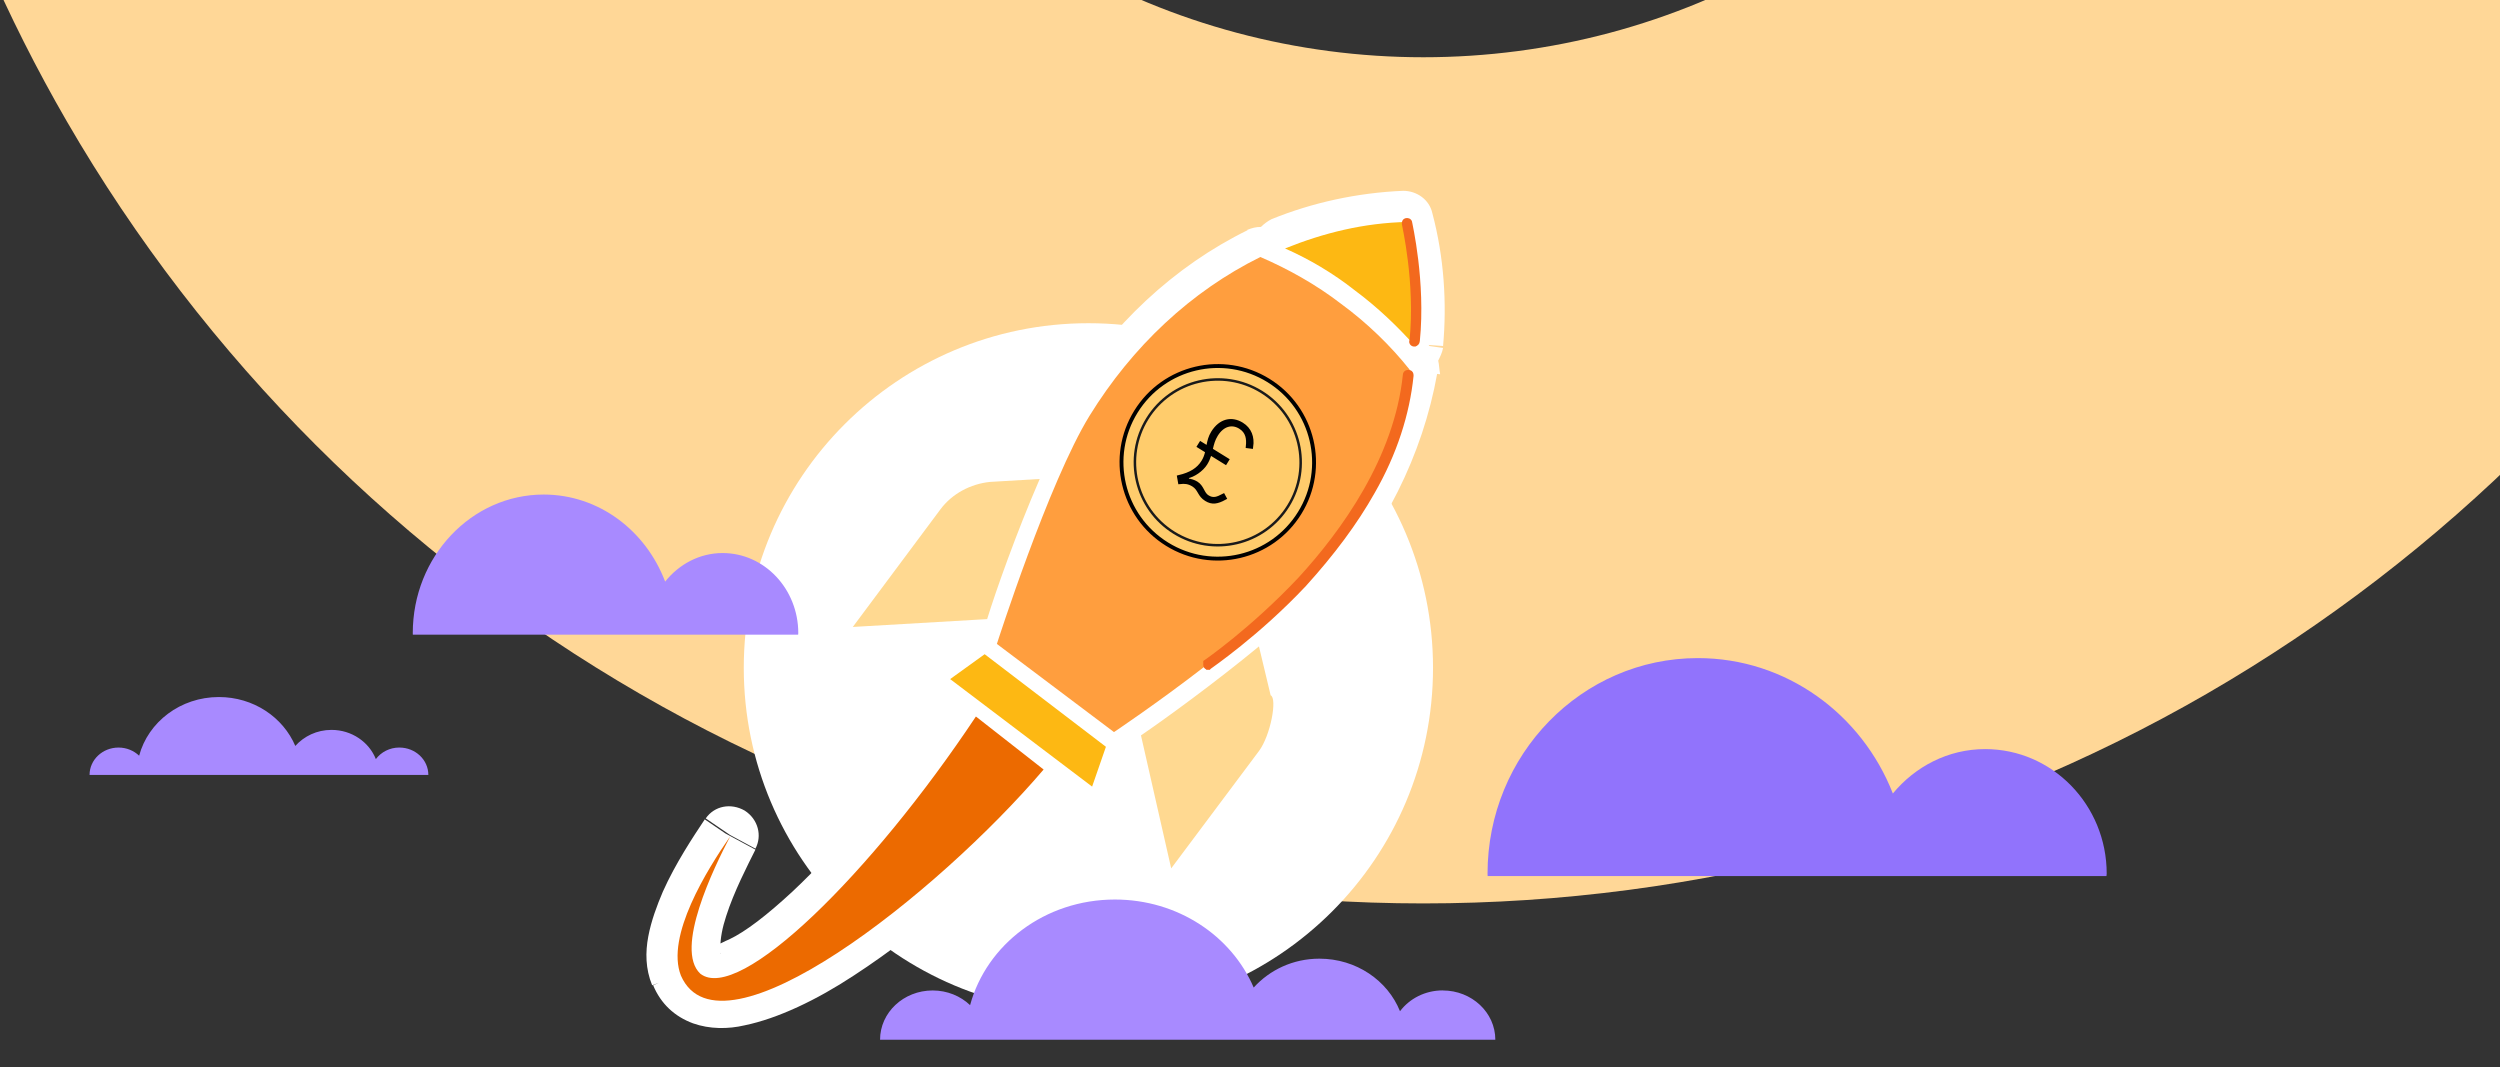 <svg width="642" height="274" viewBox="0 0 642 274" fill="none" xmlns="http://www.w3.org/2000/svg">
<rect x="0" y="0" width="642" height="274" fill="#333333" stroke="none"/>
<g clip-path="url(#clip0_2609_151004)">
<path d="M525.669 -77.721C509.408 -49.642 485.971 -26.198 457.871 -9.949C429.964 6.18 398.046 14.703 365.524 14.703C333.002 14.703 301.084 6.18 273.177 -9.949C245.077 -26.198 221.64 -49.617 205.379 -77.721C192.815 -99.403 184.866 -123.523 181.966 -148.463C180.541 -160.68 170.417 -170 158.095 -170H-11.812C-25.777 -170 -36.843 -158.194 -35.949 -144.262C-31.987 -82.55 -13.841 -22.383 17.134 31.121C52.41 92.036 103.295 142.884 164.256 178.134C225.216 213.385 294.802 232 365.5 232C436.198 232 505.808 213.361 566.744 178.134C627.704 142.884 678.589 92.036 713.866 31.121C744.841 -22.383 762.987 -82.526 766.949 -144.262C767.843 -158.194 756.801 -170 742.812 -170H572.905C560.607 -170 550.459 -160.68 549.033 -148.463C546.11 -123.523 538.161 -99.403 525.621 -77.721H525.669Z" fill="#FFD797"/>
<path d="M218.753 161.289L212.75 156.777C210.999 159.033 210.749 162.291 212.25 164.798C213.501 167.304 216.502 168.808 219.254 168.808L218.753 161.289ZM259.525 155.023C259.274 154.521 258.774 154.02 258.274 153.519C257.524 152.767 256.523 152.266 255.523 152.015C254.522 151.764 253.772 151.514 252.771 151.514V151.764L253.271 159.033H260.775C260.775 157.529 260.275 156.276 259.525 155.023ZM273.282 119.932C273.032 119.682 273.032 119.431 272.781 119.181C271.531 117.175 269.28 116.173 267.028 115.922C266.778 115.922 266.528 115.922 266.278 115.922V117.426L266.778 123.442L271.031 125.196L273.532 126.199C274.282 124.193 274.282 121.938 273.282 119.932ZM259.274 161.038L257.774 160.537L253.271 159.033H245.767C245.767 159.284 245.767 159.284 245.767 159.534C245.767 161.038 246.268 162.291 247.018 163.545C247.518 164.297 248.019 164.798 248.519 165.299C249.269 165.8 250.27 166.302 251.52 166.552C251.52 166.552 251.771 166.552 252.021 166.552C252.521 166.552 252.771 166.552 253.271 166.552H253.772C254.022 166.552 254.272 166.552 254.522 166.552C254.772 166.552 255.022 166.552 255.272 166.302C256.023 166.051 256.523 165.8 257.023 165.55C257.023 165.55 257.273 165.299 257.524 165.299C258.274 164.798 258.774 164.297 259.274 163.545C259.775 162.793 260.025 162.291 260.525 161.289L259.274 161.038ZM318.555 180.087C318.555 180.588 318.805 181.09 319.055 181.34C319.306 182.092 319.806 182.844 320.556 183.596C320.556 183.847 320.806 183.847 321.057 184.098C321.557 184.599 322.057 184.849 322.557 185.1L325.809 178.333L318.555 180.087ZM300.296 222.697L293.042 224.451C293.792 227.208 296.044 229.464 298.795 230.216C301.546 230.717 304.548 229.715 306.299 227.459L300.296 222.697ZM290.04 184.85L289.29 183.596L288.54 182.594C287.789 183.095 287.289 183.596 286.789 184.348C286.288 185.1 286.038 185.601 285.788 186.353C285.788 186.604 285.788 186.604 285.788 186.855C285.538 187.607 285.538 188.108 285.538 188.86C285.538 189.11 285.538 189.361 285.538 189.612C285.538 189.862 285.538 190.113 285.538 190.364L288.039 189.862L291.041 189.11L292.792 188.609L290.04 184.85ZM330.061 163.795C329.311 161.539 327.56 159.785 325.309 159.033C325.059 159.033 324.558 158.782 324.308 158.782C322.057 158.281 319.806 158.782 318.055 160.286L319.806 162.542C308.8 171.565 296.044 180.839 289.79 185.1L292.542 188.86C297.544 185.351 307.049 178.583 316.304 171.315L315.554 167.806L322.807 166.051L328.811 164.798L330.061 164.547C330.311 164.297 330.311 164.046 330.061 163.795ZM369.332 92.612C369.081 91.61 368.581 90.858 368.081 90.106L362.328 94.868L366.08 95.62L369.832 96.121C369.582 94.868 369.582 93.615 369.332 92.612ZM348.821 71.809C348.321 71.558 347.82 71.307 347.32 71.057C345.819 70.305 344.068 70.305 342.568 70.806C342.067 70.806 341.567 71.057 341.317 71.307C341.067 71.558 340.567 71.558 340.316 71.809C339.566 72.31 339.066 73.062 338.566 73.814C338.065 74.566 337.565 75.568 337.315 76.32C337.065 76.822 337.065 77.323 337.065 78.075H344.569L345.069 77.323L347.32 74.315L348.571 72.811L349.071 72.059C349.071 71.809 349.071 71.809 348.821 71.809ZM287.789 189.862C287.539 189.361 287.039 188.609 286.539 187.857C286.539 187.857 286.288 187.607 286.288 187.356L285.288 188.86L283.537 191.366L282.036 193.371L281.786 193.622C282.036 193.622 282.036 193.873 282.286 193.873C282.537 194.123 282.787 194.123 283.037 194.374C283.287 194.374 283.287 194.625 283.537 194.625C284.538 195.126 285.538 195.126 286.539 195.126C287.789 195.126 289.29 194.625 290.541 193.873C290.541 193.873 290.541 193.873 290.791 193.873C290.541 193.622 290.541 193.622 287.789 189.862ZM255.773 164.798C255.022 164.547 254.272 164.297 253.521 164.046C251.771 163.545 250.52 163.043 250.02 162.793L249.269 162.542H249.019C248.769 163.294 248.769 164.046 248.769 165.049C248.769 165.55 248.769 166.302 249.019 166.803C249.269 167.806 249.77 168.558 250.27 169.56C250.27 169.811 250.52 169.811 250.77 170.061C251.02 170.312 251.27 170.563 251.27 170.563L251.52 170.813L251.771 170.563L253.271 168.558L255.022 166.051L256.023 164.798C256.273 164.798 256.023 164.798 255.773 164.798ZM323.808 58.274C322.557 58.274 321.557 58.525 320.306 59.026L321.807 62.284L323.558 65.793L326.559 58.775C325.809 58.525 324.808 58.274 323.808 58.274ZM344.569 78.075L342.818 80.331L340.066 84.09C342.318 85.845 345.319 86.095 348.071 84.842C348.071 84.842 348.321 84.842 348.321 84.592C349.071 84.09 349.821 83.589 350.572 82.837C351.072 82.085 351.572 81.333 351.822 80.581C352.073 79.829 352.323 79.077 352.323 78.075H344.569ZM367.08 88.853L363.078 88.351L355.825 87.599C357.075 88.853 358.326 90.106 359.576 91.61L357.575 93.364L358.076 93.865C358.826 94.617 360.077 95.119 361.077 95.62C361.327 95.62 361.578 95.871 362.078 95.871C363.078 96.121 364.329 95.871 365.329 95.62C365.58 95.62 365.83 95.62 365.83 95.369C367.331 94.868 368.331 93.865 369.332 92.612C369.832 91.61 370.332 90.607 370.582 89.354L367.08 88.853ZM343.318 67.798C342.568 68.3 341.817 69.052 341.317 69.803C340.817 70.305 340.567 71.057 340.316 71.809C340.066 72.811 339.816 73.814 339.816 74.566C339.816 75.819 340.316 76.822 340.817 77.824C341.317 78.576 342.067 79.328 342.818 80.08L344.569 77.824L345.069 77.072L347.32 74.064V66.545C346.069 66.545 344.569 67.046 343.318 67.798ZM360.327 49L360.577 56.519L367.831 54.765C367.08 51.256 363.829 49 360.327 49ZM344.569 78.075C343.068 76.822 341.567 75.819 339.816 74.816C339.316 74.566 338.816 74.064 338.315 73.814C336.314 72.561 334.313 71.307 332.312 70.305C332.312 70.305 332.312 70.305 332.062 70.305V70.054L329.311 63.287L327.81 59.527L326.559 56.269C325.559 56.77 324.558 57.522 323.808 58.274C322.807 59.276 322.307 60.78 322.057 62.284C322.057 62.535 322.057 62.785 322.057 62.785C322.057 64.039 322.307 65.041 322.807 66.044C323.058 66.294 323.058 66.545 323.308 66.796C323.808 67.798 324.808 68.55 325.809 69.302L327.31 72.31C326.309 72.811 325.309 73.312 324.308 73.814C329.811 76.32 335.314 79.829 340.567 83.589L343.318 79.829L344.569 78.075ZM352.073 68.3L349.321 72.059L348.821 72.811L347.57 74.315L345.319 77.323L344.819 78.075H347.57V81.835C348.071 81.835 348.571 81.835 349.071 81.584C350.072 81.333 350.822 81.082 351.822 80.581C352.323 80.08 353.073 79.579 353.323 79.077C353.823 78.325 354.324 77.573 354.574 76.822C354.574 76.822 354.574 76.822 354.574 76.571C355.574 73.312 354.574 70.054 352.073 68.3ZM280.535 201.643L276.033 207.658C278.034 209.162 280.535 209.663 282.787 208.911C285.038 208.159 286.789 206.405 287.789 204.149L280.535 201.643ZM240.265 168.307C238.264 169.811 237.013 172.067 237.013 174.322C237.013 176.829 238.013 179.085 240.014 180.589L244.517 174.573L240.265 168.307ZM290.791 189.11C290.291 187.857 289.54 186.604 288.54 185.852L288.29 185.601L287.539 186.604C287.039 187.105 286.539 187.356 286.288 187.356C286.288 187.356 286.539 187.607 286.539 187.857L285.288 189.612L283.787 191.617L285.788 192.369L290.291 193.873L290.791 194.123C290.791 193.873 290.791 193.622 291.041 193.371C291.541 191.868 291.291 190.614 290.791 189.11ZM257.273 162.291C256.023 161.54 254.772 161.038 253.521 161.038C252.271 161.038 250.77 161.289 249.519 162.041C249.269 162.041 249.019 162.291 249.019 162.291L249.269 162.793L251.771 166.552L252.021 166.803L253.271 168.558L253.521 168.808L255.272 166.302L256.273 165.049C256.023 165.049 256.023 165.049 255.773 164.798L256.773 163.545L257.524 162.291C257.524 162.291 257.273 162.291 257.273 162.291ZM176.482 253.025L174.48 255.03C174.731 255.281 174.731 255.281 174.981 255.531L176.732 253.275L179.483 249.766L176.482 253.025ZM191.239 208.159C187.737 206.154 183.485 206.906 181.234 210.165L187.487 214.426L193.991 217.935C195.741 214.676 194.741 210.415 191.239 208.159ZM254.772 179.085L255.523 178.082C255.022 177.581 254.522 177.33 253.772 177.079C253.021 176.829 252.271 176.578 251.27 176.578C250.77 176.578 250.02 176.578 249.519 176.578C249.019 176.578 248.269 176.829 247.768 177.079C247.268 177.33 247.018 177.581 246.518 177.581C245.767 178.082 245.017 178.834 244.517 179.586L250.77 183.847L256.773 188.359C256.023 189.361 255.523 190.364 254.772 191.366L260.025 195.377C260.775 194.374 261.776 193.622 262.526 192.619L268.529 197.131L271.031 194.123L272.531 192.118L254.772 179.085ZM275.783 196.63C275.783 195.878 275.533 195.126 275.283 194.625C275.283 194.374 275.033 194.123 275.033 193.873C274.532 192.87 273.782 192.118 273.032 191.366L272.281 192.118L270.78 194.123L268.279 197.131L274.032 202.144C274.532 201.392 275.033 200.64 275.283 199.638C275.533 199.136 275.533 198.384 275.783 197.883C276.033 197.632 276.033 197.131 275.783 196.63ZM171.479 251.27L167.477 252.774V253.025L171.479 251.27ZM253.271 159.033L252.771 151.764V151.514L247.768 151.764L234.512 152.516L224.757 153.018L218.503 153.519L219.004 161.038L219.504 168.558L242.015 167.304L249.519 166.803L252.271 166.552H253.772H254.272C254.522 166.552 254.772 166.552 255.022 166.552C255.272 166.552 255.523 166.552 255.773 166.302L256.773 165.049C256.523 165.049 256.523 165.049 256.273 164.798L257.273 163.545C257.524 163.043 257.524 162.793 257.774 162.041C258.024 161.54 258.024 161.038 258.274 160.537L253.271 159.033ZM241.015 131.211L235.012 126.7L212.5 156.777L218.503 161.289L224.506 165.8L228.258 160.788L234.261 152.767L247.018 135.723L241.015 131.211ZM253.772 124.193L253.271 116.674C246.018 117.175 239.264 120.684 235.012 126.7L241.015 131.211L247.018 135.723C248.769 133.467 251.52 131.963 254.272 131.713L253.772 124.193ZM266.528 123.442L266.028 117.426V115.922L253.271 116.674L253.772 124.193L254.272 131.713H255.022C252.021 139.232 249.519 146.501 247.768 151.764L252.771 151.514V151.764C252.771 151.764 252.771 151.764 252.771 151.514C254.022 148.005 255.523 143.744 257.023 139.483C258.024 136.976 259.024 134.219 260.025 131.462L263.026 131.211L266.778 130.961L266.528 123.442ZM270.78 125.447L266.528 123.692L264.027 122.69L259.775 120.935C259.274 122.188 258.774 123.191 258.274 124.444C257.273 126.951 256.273 129.708 255.272 132.214C252.271 139.733 249.77 147.002 248.019 152.266C247.518 154.02 246.768 155.775 246.268 157.028L250.77 158.532L253.521 159.534L258.024 161.038L259.525 161.539L260.775 162.041C261.025 161.289 261.275 160.537 261.526 159.785C264.277 152.015 268.779 138.981 273.782 126.951L270.78 125.447ZM332.813 175.325L331.812 170.563L327.56 171.565L324.558 172.317L318.055 173.821L317.305 174.072V174.322L318.555 179.335L318.805 180.087L326.059 178.333L333.313 176.578L332.813 175.325ZM333.313 176.829C333.313 176.578 333.063 175.826 332.813 175.325C332.312 174.072 331.062 172.568 329.061 171.565L322.307 185.1C321.557 184.849 321.057 184.348 320.806 184.098C320.556 184.098 320.556 183.847 320.306 183.596C319.556 182.594 319.055 181.591 319.055 181.34C319.055 181.09 318.805 180.839 318.805 180.589C318.805 180.589 318.805 181.09 318.805 181.34C318.805 181.842 318.805 182.092 318.555 182.844C318.305 183.847 318.055 185.1 317.555 186.103C317.054 187.105 316.804 187.857 316.554 188.108L322.557 192.619L328.56 197.131C331.062 193.873 332.562 189.11 333.313 185.852C333.813 184.098 333.813 182.092 333.813 180.338C333.813 179.335 333.813 178.082 333.313 176.829ZM322.807 192.87L316.804 188.359L304.048 205.402L298.045 213.172L294.293 218.436L300.296 222.947L306.299 227.459L328.811 197.382L322.807 192.87ZM318.555 180.087C318.555 180.588 318.805 181.09 319.055 181.34C319.055 181.09 319.055 180.839 319.055 180.589C319.055 180.589 319.055 180.839 319.306 181.34C319.306 181.591 319.806 182.594 320.556 183.596C320.556 183.847 320.806 183.847 321.057 184.098C321.557 184.599 322.057 184.849 322.557 185.1L325.809 178.333L318.555 180.087ZM317.054 174.322V174.072L316.554 171.315C307.299 178.583 297.794 185.351 292.792 188.86L290.04 185.1L289.29 183.847L288.039 185.351L286.288 187.607C286.288 187.607 286.539 187.857 286.539 188.108C287.039 188.86 287.539 189.612 287.789 190.113L285.288 190.614L285.788 192.369L286.288 195.126L288.039 202.395L293.042 224.451L300.296 222.697L307.55 220.942L306.049 214.676L303.798 205.152L300.796 191.868C305.298 188.609 311.552 184.098 318.055 179.085L317.054 174.322ZM318.555 180.087C318.555 180.588 318.805 181.09 319.055 181.34C319.055 181.09 319.055 180.839 319.055 180.589C319.055 180.589 319.055 180.839 319.306 181.34C319.306 181.591 319.806 182.594 320.556 183.596C320.556 183.847 320.806 183.847 321.057 184.098C321.557 184.599 322.057 184.849 322.557 185.1L325.809 178.333L318.555 180.087ZM327.56 171.565L324.808 168.307L323.058 166.051L320.056 162.291L318.305 160.036C308.3 168.056 297.294 176.328 290.541 181.09C289.79 181.591 289.04 182.092 288.54 182.594L289.29 183.596L290.04 184.85L292.792 188.609L294.293 190.865L297.044 194.625C298.295 193.873 299.545 192.87 301.296 191.617C305.799 188.358 312.052 183.847 318.555 178.834C320.806 177.079 322.807 175.325 325.059 173.821C326.059 173.069 327.06 172.317 328.06 171.565H327.56ZM330.311 164.297L329.061 164.547L323.058 165.8L315.804 167.555L316.554 171.064L317.054 173.821L317.805 173.57L324.308 172.067L327.31 171.315L331.562 170.312L330.311 164.297ZM306.299 119.431L301.046 120.183L298.795 120.434L293.542 121.186L291.541 121.687C292.041 124.695 292.792 127.452 294.293 129.958L296.294 128.956L300.796 126.449L302.797 125.447H303.047L307.55 122.94C306.799 121.687 306.549 120.684 306.299 119.431ZM313.302 110.157L312.552 104.894L312.302 102.638L311.552 97.374L311.301 95.119C304.298 96.121 298.545 100.132 295.043 105.395C292.041 109.907 290.541 115.671 291.541 121.436L293.792 121.186L299.045 120.434L301.296 120.183L306.549 119.431C305.548 114.92 308.8 110.659 313.302 110.157ZM329.561 100.633C324.558 96.372 318.055 94.116 311.051 95.119L311.301 97.374L312.052 102.638L312.302 104.894L313.052 110.157C317.555 109.405 321.807 112.664 322.307 117.175L327.56 116.423L329.811 116.173L335.064 115.421L337.315 115.17C336.815 109.155 333.813 104.142 329.561 100.633ZM337.565 115.17L335.314 115.421L330.061 116.173L327.81 116.423L322.557 117.175C322.807 118.429 322.557 119.682 322.307 120.935L327.31 122.439L329.561 123.191L334.564 124.695L336.815 125.447C337.815 122.188 338.065 118.679 337.565 115.17ZM336.565 125.447L334.313 124.695L329.311 123.191L327.06 122.439H326.81L322.057 120.935C321.807 121.687 321.557 122.188 321.057 122.94L325.559 125.697L327.56 126.951L332.062 129.708L334.063 130.961C335.314 129.206 336.064 127.201 336.565 125.447ZM332.312 129.708L327.81 126.951L325.809 125.697L321.307 122.94C318.555 127.201 312.552 128.204 308.8 124.695L305.298 128.705L303.798 130.46L300.296 134.47L298.795 136.224L299.045 136.475C309.801 145.749 326.059 143.242 333.813 131.462C333.813 131.462 333.813 131.211 334.063 131.211L332.312 129.708ZM307.299 122.439L302.797 124.945H302.547L300.546 125.948L296.044 128.454L294.042 129.457C295.293 131.713 296.794 133.718 298.795 135.472L300.296 133.718L303.798 129.708L305.298 127.953L308.8 123.943C308.3 123.943 307.8 123.191 307.299 122.439ZM367.08 88.853C366.58 88.101 365.83 87.349 365.079 86.597C364.579 85.845 363.829 85.344 363.328 84.592C361.077 82.085 358.576 79.579 356.075 77.323C355.574 76.822 355.324 76.571 354.824 76.07C353.073 74.566 351.322 73.062 349.321 71.558L348.821 72.31L347.57 73.814L345.319 76.822L344.819 77.573L343.068 79.829L340.316 83.589C345.569 87.349 350.072 91.86 354.324 96.372C355.074 97.124 355.825 98.126 356.575 99.129L361.327 95.369L362.578 94.367L368.331 89.605C367.581 89.605 367.331 89.354 367.08 88.853ZM365.83 95.369L362.078 94.617L357.826 93.865L354.574 93.364C354.324 94.617 354.074 95.62 353.823 96.873C351.572 107.651 347.32 118.178 341.067 127.953C339.816 129.958 338.566 131.713 337.315 133.467C335.314 136.224 333.313 138.731 331.062 141.237C330.561 141.739 330.061 142.491 329.561 142.992L335.064 148.005L340.567 153.018C355.324 136.726 365.329 116.925 369.081 95.871L365.83 95.369ZM335.564 148.255L333.563 146.501L329.811 143.242C323.808 150.01 312.052 159.284 301.296 167.304C296.044 171.315 291.291 174.824 287.789 177.33C287.289 177.581 287.039 177.831 286.539 178.333C285.288 179.085 284.287 179.837 283.537 180.338C283.037 180.588 282.787 180.839 282.286 181.09C282.286 181.09 282.036 181.09 282.036 181.34C282.036 181.34 282.036 181.34 282.537 182.092C283.037 182.844 283.787 184.098 285.538 186.604C285.788 186.855 286.038 187.356 286.288 187.607C286.288 187.607 286.539 187.857 286.539 188.108C287.039 188.86 287.539 189.612 287.789 190.113C290.541 193.873 290.541 193.873 290.541 193.873L290.791 193.622C290.791 193.622 290.791 193.622 291.041 193.622C291.291 193.371 291.541 193.121 292.041 192.87C292.292 192.619 292.792 192.369 293.292 192.118C293.542 191.868 293.792 191.617 294.293 191.366C294.793 190.865 295.543 190.364 296.544 189.862C297.544 189.11 298.795 188.359 300.046 187.356C303.047 185.1 306.799 182.594 310.551 179.586C312.802 178.082 315.053 176.328 317.305 174.573C317.555 174.322 317.805 174.322 318.055 174.072C320.056 172.568 322.057 171.064 323.808 169.309C324.058 169.059 324.558 168.808 324.808 168.307C326.309 167.054 327.56 166.051 329.061 164.798C329.561 164.547 329.811 164.046 330.061 163.795C334.313 160.036 338.065 156.527 341.067 153.268L335.564 148.255ZM290.541 181.34L286.539 178.333L265.278 162.291L261.275 159.284L261.025 159.033H253.521L258.024 160.537C257.774 161.038 257.774 161.79 257.524 162.041C257.273 162.542 257.273 163.043 257.023 163.545L256.023 164.798C256.273 164.798 256.273 164.798 256.523 165.049L255.523 166.302L253.772 168.808L252.271 170.813L252.021 171.064L257.273 175.074L276.784 189.862L282.036 193.873L282.286 193.622L283.787 191.617L285.538 189.11L286.539 187.607L288.29 185.351L289.54 183.847L291.291 181.591L290.541 181.34ZM281.536 107.4L280.035 106.398L273.782 102.387C271.531 106.147 269.28 110.659 266.778 115.672C266.528 116.173 266.278 116.674 266.028 117.175C265.278 118.93 264.527 120.434 263.777 122.188C263.527 122.69 263.527 122.94 263.277 123.442C262.276 125.948 261.025 128.705 260.275 131.211C259.274 133.969 258.274 136.726 257.273 139.232C255.523 143.744 254.272 147.754 253.021 151.263C253.021 151.263 253.021 151.263 253.021 151.514C252.521 153.018 252.021 154.271 251.52 155.524C251.27 156.276 251.02 157.279 250.77 158.03C250.77 158.281 250.52 158.532 250.52 159.033V159.284C250.27 159.785 250.27 160.286 250.02 160.788C249.77 161.289 249.77 161.79 249.519 162.041C249.519 162.041 249.519 162.041 249.519 162.291C249.519 162.542 249.519 162.542 249.519 162.542H249.77L250.52 162.793C251.02 163.043 252.271 163.294 254.022 164.046C254.772 164.297 255.523 164.547 256.273 164.798C256.523 164.798 256.523 164.798 256.773 165.049C257.273 165.049 257.524 165.299 258.024 165.55C264.027 167.555 264.027 167.555 264.027 167.555C264.027 167.555 264.027 167.555 264.027 167.304C264.027 167.304 264.027 167.304 264.027 167.054C264.027 166.803 264.277 166.302 264.527 165.8C264.777 165.049 265.278 163.795 265.778 162.542C266.028 162.041 266.028 161.54 266.278 161.038C267.529 157.028 269.53 151.263 272.031 144.997C276.784 132.465 282.537 118.429 287.289 110.659L281.536 107.4ZM282.537 182.092C282.036 181.34 282.036 181.34 282.036 181.34C282.036 181.34 282.036 181.34 282.286 181.09C282.537 180.839 283.037 180.588 283.537 180.338C284.287 179.837 285.288 179.085 286.539 178.333L265.278 162.291C264.777 163.545 264.527 164.798 264.027 165.55C263.777 166.051 263.777 166.552 263.527 166.803C263.527 166.803 263.527 166.803 263.527 167.054V167.304C263.527 167.304 263.527 167.304 257.524 165.299C257.023 165.299 256.773 165.049 256.273 164.798L255.272 166.051L253.521 168.558L257.524 174.322H257.273L276.533 188.86L283.287 191.116L285.038 188.609L286.038 187.105C285.788 186.855 285.538 186.353 285.288 186.103C284.037 184.098 283.037 182.844 282.537 182.092ZM359.326 91.61C358.076 90.356 356.825 89.103 355.574 87.599H355.324C355.324 87.599 355.324 87.599 355.324 87.349C353.573 85.594 352.073 84.09 350.322 82.586C349.821 82.085 349.321 81.835 348.821 81.333C348.321 80.832 347.82 80.581 347.32 80.08V77.824H344.569L342.818 80.08L340.066 83.84C345.319 87.599 349.821 92.111 354.074 96.623C354.324 95.62 354.574 94.367 354.824 93.114L358.076 93.615L357.575 93.114L359.326 91.61ZM333.063 96.623C322.807 87.599 308.05 87.599 297.794 95.119C305.298 86.597 314.303 79.328 324.058 74.064C325.059 73.563 326.059 73.062 327.06 72.561L325.559 69.553L323.808 65.793L322.057 62.284L320.556 59.026C301.546 68.3 285.288 83.589 273.782 102.387L280.285 106.398L281.786 107.4L286.539 110.408C287.039 109.907 287.289 109.155 287.789 108.653C283.787 119.682 286.789 132.214 296.044 140.235C306.549 149.258 321.307 149.258 331.562 141.488C333.813 138.981 335.814 136.224 337.815 133.718C339.066 131.963 340.316 129.958 341.567 128.204C345.319 117.175 342.067 104.392 333.063 96.623ZM307.299 122.439C306.799 121.687 306.549 120.684 306.299 119.431C305.548 114.92 308.8 110.659 313.302 109.907C317.805 109.155 322.057 112.413 322.557 116.925C322.807 118.178 322.557 119.431 322.307 120.684L327.31 122.188H327.06L322.307 120.684C322.057 121.436 321.807 121.938 321.307 122.69C318.555 126.951 312.552 127.953 308.8 124.444C308.3 123.943 307.8 123.191 307.299 122.439ZM282.036 181.34C282.286 181.09 282.286 181.09 282.036 181.34C282.286 181.09 282.286 181.09 282.286 181.09C282.537 180.839 283.037 180.588 283.537 180.338C284.287 179.837 285.288 179.085 286.539 178.333L265.278 162.291C264.777 163.545 264.527 164.798 264.027 165.55C263.777 166.051 263.777 166.552 263.527 166.803C263.527 166.803 263.527 166.803 263.527 167.054V167.304C263.527 167.304 263.527 167.304 257.524 165.299C257.023 165.299 256.773 165.049 256.273 164.798L255.272 166.051L253.521 168.558L257.524 174.322H257.273L276.533 188.86L283.287 191.116L285.038 188.609L286.038 187.105C285.788 186.855 285.538 186.353 285.288 186.103C283.537 183.596 282.787 182.343 282.286 181.591C282.036 181.34 282.036 181.34 282.036 181.34ZM359.326 91.61C358.076 90.356 356.825 89.103 355.574 87.599H355.324C355.324 87.599 355.324 87.599 355.324 87.349C353.573 85.594 352.073 84.09 350.322 82.586C349.821 82.085 349.321 81.835 348.821 81.333C348.321 80.832 347.82 80.581 347.32 80.08V77.824H344.569L342.818 80.08L340.066 83.84C345.319 87.599 349.821 92.111 354.074 96.623C354.324 95.62 354.574 94.367 354.824 93.114L358.076 93.615L357.575 93.114L359.326 91.61ZM349.071 72.059L348.821 71.809C348.321 71.558 347.82 71.057 347.32 70.806C346.069 69.803 344.569 68.801 343.318 68.049C342.818 67.798 342.318 67.297 341.817 67.046C338.816 65.292 336.064 63.537 333.063 62.033C332.312 61.532 331.562 61.282 330.812 60.78C329.811 60.279 329.061 60.028 328.06 59.527C327.56 59.276 327.31 59.276 326.81 59.026L323.808 66.044L323.308 67.548L321.057 73.062C322.057 73.563 323.058 74.064 324.308 74.566C329.811 77.072 335.314 80.581 340.567 84.341L343.318 80.581L345.069 78.325L345.569 77.573L347.82 74.566L349.071 73.062V72.059ZM297.794 95.119C295.043 97.124 292.792 99.63 290.791 102.638L291.541 103.139L295.293 105.646L297.044 106.899L301.546 109.907L303.297 111.16C301.546 113.917 300.796 117.426 301.296 120.434L306.549 119.682C305.799 115.17 309.05 110.909 313.553 110.157L312.802 104.894C316.554 104.392 320.306 105.395 323.558 107.902L325.059 106.147L328.56 102.137L330.061 100.382L333.563 96.372C322.557 87.599 308.05 87.599 297.794 95.119ZM334.063 131.211L332.062 129.958L327.56 127.201L325.559 125.948C321.057 132.966 311.552 134.219 305.298 128.705C305.298 128.705 305.298 128.705 305.048 128.454L308.55 124.444C307.8 123.943 307.299 123.191 306.799 122.439C306.299 121.687 306.049 120.684 305.799 119.431L300.546 120.183C300.046 116.925 300.796 113.666 302.547 110.909L300.796 109.656L296.294 106.648L294.543 105.395L290.791 102.889L290.04 102.387C288.79 104.392 287.789 106.147 287.039 108.403C283.037 119.431 286.038 131.963 295.293 139.984C305.799 149.007 320.556 149.007 330.812 141.237C333.063 138.731 335.064 135.974 337.065 133.467L334.063 131.211ZM337.565 133.467L333.813 130.961L331.812 129.708L327.31 126.951L325.309 125.697C320.806 132.715 311.301 133.969 305.048 128.454L303.547 130.209L300.046 134.219L298.545 135.974L295.043 139.984C305.548 149.007 320.306 149.007 330.561 141.237C333.313 139.232 335.564 136.726 337.565 133.969V133.467ZM333.063 96.623L329.561 100.633L328.06 102.387L324.558 106.398L323.058 108.152C320.056 105.395 316.054 104.392 312.302 105.144L313.052 110.408C317.555 109.656 321.807 112.914 322.307 117.426C322.557 118.679 322.307 119.932 322.057 121.186L327.06 122.69H326.81L322.057 121.186C321.807 121.938 321.557 122.439 321.057 123.191C318.305 127.452 312.302 128.454 308.55 124.945L305.048 128.956C305.048 128.956 305.048 128.956 305.298 129.206C311.552 134.47 320.806 133.217 325.559 126.449L327.56 127.702L332.062 130.46L334.063 131.713L337.815 134.219L338.566 134.721C339.816 132.715 340.817 130.71 341.567 128.705C345.319 117.175 342.067 104.392 333.063 96.623ZM363.328 78.075C360.827 75.568 358.326 73.313 355.574 71.057C354.324 70.054 353.323 69.052 352.073 68.3L349.321 72.059L348.821 72.811L347.57 74.315L345.319 77.323L344.569 78.075L342.818 80.331C344.569 81.835 346.32 83.088 348.071 84.592C351.322 87.349 354.324 90.356 357.075 93.615L359.076 91.86L362.578 88.602L364.579 86.847L368.081 83.589C366.83 81.584 365.329 79.829 363.328 78.075ZM367.831 54.765L360.577 56.519L353.323 58.274C353.823 60.279 354.324 62.284 354.574 64.289C355.074 66.545 355.324 68.55 355.324 70.806C354.074 69.803 353.073 68.801 351.822 68.049C350.572 67.046 349.321 66.294 348.071 65.292C345.819 65.543 343.818 66.044 341.817 66.796C340.567 67.046 339.316 67.548 338.315 67.798C336.314 68.3 334.313 69.052 332.562 69.803C334.563 70.806 336.565 72.059 338.566 73.312C339.066 73.563 339.566 73.814 340.066 74.315C341.567 75.318 343.068 76.571 344.819 77.573H347.57V79.829C348.071 80.331 348.571 80.832 349.071 81.082C349.571 81.584 350.072 81.834 350.572 82.336C352.323 83.84 354.074 85.344 355.574 87.098C355.574 87.098 355.574 87.098 355.574 87.349H355.825L363.078 88.101L367.08 88.602L370.582 88.853C371.583 77.824 370.832 66.044 367.831 54.765ZM360.577 56.519L360.327 49C348.571 49.501 337.065 52.008 326.559 56.269L327.81 59.527L329.311 63.287L332.062 70.054V70.305C332.062 70.305 332.062 70.305 332.312 70.305C334.313 69.553 336.064 68.801 338.065 68.3C339.316 67.798 340.316 67.548 341.567 67.297C343.568 66.796 345.819 66.294 347.82 65.793C350.072 65.292 352.073 65.041 354.324 64.791C356.325 64.54 358.576 64.54 360.577 64.289V56.519ZM348.321 65.543C345.319 63.537 342.568 61.532 339.316 60.028C337.065 58.775 335.064 57.773 332.813 56.519L330.812 60.78L329.561 63.287L327.56 67.548L326.309 70.054C330.061 71.809 333.813 74.064 337.315 76.32C338.065 76.822 339.066 77.323 339.816 78.075C340.817 78.827 341.817 79.579 342.818 80.331L344.569 78.075L345.069 77.323L347.32 74.315L348.571 72.811L349.071 72.059L351.822 68.3C350.822 67.297 349.571 66.294 348.321 65.543ZM345.319 77.072L344.819 77.824H347.57V74.064L345.319 77.072ZM283.287 194.374L282.787 194.123L282.036 193.622L281.786 193.371L283.287 191.366L276.533 189.11L257.273 174.573H257.524L253.521 168.808L252.021 170.813L251.771 170.563L251.02 170.061L250.52 169.56L249.269 168.558L244.767 174.573L240.265 180.589L243.016 182.594L248.769 187.105H249.019L255.022 191.617L260.275 195.627L266.278 200.139H266.528L272.281 204.65L276.033 207.408L280.535 201.392L285.038 195.377L283.287 194.374ZM290.291 193.873L285.788 192.369L285.288 190.614L287.789 190.113C287.539 189.612 287.039 188.86 286.539 188.108C286.539 188.108 286.288 187.857 286.288 187.607L285.288 189.11L283.537 191.617L276.784 189.361V189.612L275.283 194.123V194.374L274.532 196.88L273.782 199.136L276.033 199.888L281.036 201.643L288.039 204.149L288.54 202.645L291.291 194.123L290.291 193.873ZM288.039 185.351L286.789 184.348L282.537 181.09L263.777 166.803L259.525 163.545L258.274 162.542L258.024 162.291L257.273 163.545L256.273 164.798L255.022 166.552L253.521 168.558L252.021 170.563L251.771 170.813L249.019 174.573L251.771 176.829L253.271 178.082L255.022 179.335L272.781 192.619L275.283 194.625L275.783 194.875L279.535 197.883L282.537 194.123L282.787 193.873L284.287 191.868L285.788 189.862L287.039 188.108L288.039 186.855L288.79 185.852L288.039 185.351ZM257.273 174.824L253.271 168.808L255.022 166.302C254.772 166.302 254.522 166.552 254.272 166.552C254.022 166.552 253.772 166.552 253.521 166.552H253.021C252.521 166.552 252.271 166.552 251.771 166.552C251.52 166.552 251.52 166.552 251.27 166.552L248.769 162.793L248.519 162.291L247.018 163.545L241.515 167.304L240.014 168.307L244.267 174.573L246.518 177.831L248.519 180.839L250.52 179.335L252.521 177.831L253.271 177.33C253.772 177.581 254.522 177.831 255.022 178.333L254.272 179.335L272.031 192.619L272.781 191.868C273.532 192.619 274.282 193.371 274.783 194.374L276.283 189.862V189.612L257.273 174.824ZM186.487 235.229C188.488 228.963 191.99 222.196 193.991 218.185L187.487 214.676L180.984 211.167C178.733 215.428 174.981 222.947 172.479 230.717C171.229 234.477 170.228 238.738 170.228 242.748C170.228 245.255 170.478 248.513 171.979 251.521C172.73 252.774 173.48 254.027 174.731 255.281L176.732 253.275L179.733 250.017L181.734 247.761L184.736 244.503C184.986 244.754 184.986 244.754 184.986 245.004C184.986 245.004 184.736 244.503 184.986 243.25C184.986 240.994 185.486 238.237 186.487 235.229ZM254.772 191.617C255.523 190.614 256.023 189.612 256.773 188.609C256.773 188.359 257.023 188.358 257.023 188.108L250.77 183.847L244.517 179.586C244.017 180.589 243.266 181.34 242.516 182.343C229.759 200.891 215.502 217.684 203.496 228.963C196.992 234.978 191.489 239.239 187.237 241.245C185.986 241.746 185.236 242.247 184.486 242.498C183.985 242.748 183.485 242.748 182.985 242.748C182.234 242.748 182.985 242.748 183.735 243.25L181.484 247.009L181.234 247.26L178.483 248.513C178.733 249.015 178.983 249.265 179.483 249.766L176.732 253.275L174.981 255.531C178.232 258.038 181.984 258.539 185.236 258.038C188.488 257.536 191.489 256.283 194.491 254.779C194.741 254.779 194.991 254.529 194.991 254.529C200.744 251.521 207.247 246.257 213.751 240.242C218.253 235.981 223.006 231.219 227.758 225.955C236.012 216.681 244.517 206.154 252.521 194.875L257.524 198.635C258.524 197.632 259.274 196.63 260.025 195.627L254.772 191.617ZM255.523 178.082L254.772 179.085L253.271 181.09L251.02 184.098L248.769 187.105L246.518 190.113L246.768 190.364L252.771 194.875L257.774 198.635L263.777 203.147L264.277 203.397L266.778 200.389L269.03 197.632L271.531 194.625L273.032 192.619L273.782 191.868L255.523 178.082ZM268.529 197.382L262.776 192.369L262.526 192.619C261.776 193.622 261.025 194.374 260.025 195.377C259.274 196.379 258.274 197.382 257.524 198.384C249.019 207.408 238.514 217.183 228.008 225.705C222.505 230.216 216.752 234.477 211.25 237.735C203.996 242.498 197.492 245.756 192.24 247.511C190.989 248.012 189.738 248.263 188.488 248.513C185.736 249.015 183.985 248.764 183.235 248.513C182.735 248.263 182.234 248.012 181.734 247.26C181.734 247.26 181.734 247.26 181.734 247.009L178.733 248.263L174.731 250.017L171.729 251.27L167.727 253.025C169.728 257.787 173.23 261.045 177.982 262.8C182.234 264.304 186.987 264.304 191.239 263.301C199.744 261.547 209.749 256.785 219.254 250.518C237.763 238.487 258.024 220.441 272.031 204.65C272.781 203.898 273.532 203.147 274.032 202.395L268.529 197.382ZM183.985 234.978C186.737 228.963 190.489 223.198 193.49 218.937L187.237 214.676L180.984 210.415C177.982 214.927 173.48 221.694 170.228 228.963C168.727 232.472 167.227 236.482 166.476 240.493C165.726 244.503 165.726 248.764 167.477 253.025L171.479 251.521L174.48 250.268L178.483 248.764L181.234 247.511H181.484C181.234 246.759 181.234 245.506 181.484 243.5C181.734 240.743 182.735 237.986 183.985 234.978Z" fill="white"/>
<circle cx="279.5" cy="171.5" r="88.5" fill="white"/>
<path d="M311.542 195.18C309.163 195.18 307.066 196.41 305.787 198.299C304.129 193.709 299.906 190.428 294.932 190.428C291.371 190.428 288.226 192.131 286.092 194.754C283.118 187.031 275.884 181.574 267.415 181.574C256.292 181.574 247.281 190.97 247.281 202.563H318.642C318.642 198.492 315.468 195.188 311.557 195.188L311.542 195.18Z" fill="white"/>
<path d="M102.565 191.965C100.066 191.965 97.864 193.137 96.52 194.937C94.779 190.563 90.343 187.437 85.118 187.437C81.377 187.437 78.074 189.059 75.833 191.559C72.709 184.199 65.11 179 56.207 179C46.328 179 38.057 185.409 35.73 194.066C34.379 192.776 32.512 191.972 30.435 191.972C26.327 191.972 23 195.121 23 199H110C110 195.121 106.673 191.972 102.565 191.972V191.965Z" fill="#A88AFF"/>
<path d="M204.962 163C204.962 162.862 205 162.732 205 162.594C205 151.236 196.298 142.022 185.567 142.022C179.625 142.022 174.375 144.907 170.809 149.351C165.843 136.254 153.767 127 139.623 127C121.059 127 106 142.932 106 162.578C106 162.716 106.015 162.846 106.015 162.984H204.962V163Z" fill="#A88AFF"/>
<path d="M370.498 254.336C365.959 254.336 361.959 256.447 359.52 259.686C356.357 251.814 348.301 246.186 338.813 246.186C332.019 246.186 326.019 249.106 321.949 253.606C316.276 240.358 302.475 231 286.307 231C268.365 231 253.345 242.535 249.119 258.119C246.665 255.796 243.275 254.35 239.502 254.35C232.042 254.35 226 260.018 226 267H384C384 260.018 377.958 254.35 370.498 254.35V254.336Z" fill="#A88AFF"/>
<path d="M540.938 225C540.938 224.785 541 224.583 541 224.368C541 206.7 527.025 192.368 509.79 192.368C500.247 192.368 491.815 196.855 486.086 203.768C478.111 183.395 458.716 169 436 169C406.185 169 382 193.784 382 224.343C382 224.558 382.025 224.76 382.025 224.975H540.938V225Z" fill="#9173FC"/>
<path fill-rule="evenodd" clip-rule="evenodd" d="M253.5 158.987L219 161L241.5 130.801C244.5 126.775 249.25 124.258 254.25 123.755L267 123C261 136.841 255.75 151.689 253.5 158.987Z" fill="#FFD991"/>
<path fill-rule="evenodd" clip-rule="evenodd" d="M324.8 172.278L326.302 178.555C328.055 179.308 326.302 188.85 323.298 192.868L300.762 223L293 188.85C299.26 184.581 312.03 175.291 323.298 166L324.8 172.278Z" fill="#FFD991"/>
<path fill-rule="evenodd" clip-rule="evenodd" d="M344.459 78.074C337.943 73.043 330.676 69.019 323.66 66C305.868 74.804 290.832 88.891 279.806 106.751C269.281 123.856 256 165.361 256 165.361L286.071 188C286.071 188 297.348 180.454 309.376 171.146C310.128 170.643 310.879 169.889 311.631 169.386C313.135 168.379 315.39 166.619 317.896 164.355C324.662 158.821 330.927 153.287 335.187 148.759C341.953 141.212 347.716 133.163 351.976 124.359C352.227 124.107 352.227 123.856 352.478 123.353C355.735 116.812 358.241 110.021 360.246 102.977C360.246 102.977 360.246 102.977 360.246 102.726C360.998 100.21 361.499 97.443 362 94.928C356.988 88.639 350.974 82.854 344.459 78.074ZM300.605 134.672C292.586 127.88 290.832 115.806 296.596 107.002C303.612 96.186 318.147 94.173 327.92 102.474C335.939 109.266 337.693 121.34 331.929 130.144C324.913 140.961 310.128 142.973 300.605 134.672Z" fill="#FF9E3E"/>
<path fill-rule="evenodd" clip-rule="evenodd" d="M348.013 74.638C353.767 78.921 358.771 83.709 363.524 89C364.525 78.417 364.025 67.583 361.273 57C350.265 57.252 340.007 59.772 330 63.803C336.255 66.575 342.259 70.102 348.013 74.638Z" fill="#FDB813"/>
<path fill-rule="evenodd" clip-rule="evenodd" d="M244 174.391L280.456 202L284 191.774L252.861 168L244 174.391Z" fill="#FDB813"/>
<path fill-rule="evenodd" clip-rule="evenodd" d="M187.531 214.752C183.309 222.818 173.126 243.74 179.832 250.041C189.766 257.855 223.792 224.331 250.615 184L268 197.612C240.929 229.372 185.047 273.736 174.864 250.545C170.891 240.463 181.57 223.322 187.531 214.752Z" fill="#EC6A00"/>
<path d="M310.246 171L310.246 171.5L310.454 171.5L310.586 171.368C310.59 171.364 310.596 171.359 310.605 171.353C310.632 171.332 310.671 171.304 310.722 171.266C310.809 171.204 310.925 171.12 311.071 171.015L311.162 170.95C311.54 170.678 312.081 170.288 312.761 169.787C314.121 168.786 316.037 167.34 318.323 165.499C322.895 161.819 328.951 156.561 335.009 150.126L335.009 150.126L335.015 150.118C342.18 142.204 348.118 134.28 352.577 126.346C358.277 116.421 361.504 106.239 362.497 96.544L362.5 96.519V96.493C362.5 96.487 362.5 96.479 362.5 96.472C362.5 96.368 362.501 96.169 362.444 95.996C362.408 95.889 362.339 95.754 362.203 95.648C362.063 95.539 361.902 95.5 361.754 95.5C361.747 95.5 361.74 95.5 361.732 95.5C361.628 95.499 361.43 95.499 361.256 95.557C361.149 95.592 361.014 95.662 360.908 95.797C360.807 95.928 360.766 96.076 360.761 96.216C358.554 117.752 344.851 136.64 333.786 148.702C327.644 155.219 321.624 160.508 317.139 164.167C314.897 165.997 313.039 167.419 311.743 168.382C311.094 168.864 310.587 169.231 310.242 169.478C310.069 169.601 309.937 169.694 309.849 169.756C309.805 169.787 309.771 169.81 309.749 169.825L309.724 169.843L309.718 169.847L309.717 169.848L309.717 169.848L310 170.26L309.717 169.848L309.5 169.997V170.26V170.26V170.26V170.26V170.26V170.26V170.26V170.26V170.26V170.261V170.261V170.261V170.261V170.261V170.261V170.261V170.261V170.261V170.262V170.262V170.262V170.262V170.262V170.262V170.262V170.263V170.263V170.263V170.263V170.263V170.264V170.264V170.264V170.264V170.264V170.265V170.265V170.265V170.265V170.266V170.266V170.266V170.266V170.267V170.267V170.267V170.267V170.268V170.268V170.268V170.269V170.269V170.269V170.27V170.27V170.27V170.271V170.271V170.271V170.272V170.272V170.272V170.273V170.273V170.273V170.274V170.274V170.275V170.275V170.275V170.276V170.276V170.277V170.277V170.277V170.278V170.278V170.279V170.279V170.28V170.28V170.28V170.281V170.281V170.282V170.282V170.283V170.283V170.284V170.284V170.285V170.285V170.286V170.286V170.287V170.287V170.288V170.288V170.289V170.289V170.29V170.29V170.291V170.292V170.292V170.293V170.293V170.294V170.294V170.295V170.296V170.296V170.297V170.297V170.298V170.299V170.299V170.3V170.3V170.301V170.302V170.302V170.303V170.304V170.304V170.305V170.305V170.306V170.307V170.307V170.308V170.309V170.309V170.31V170.311V170.311V170.312V170.313V170.314V170.314V170.315V170.316V170.316V170.317V170.318V170.319V170.319V170.32V170.321V170.322V170.322V170.323V170.324V170.325V170.325V170.326V170.327V170.328V170.328V170.329V170.33V170.331V170.332V170.332V170.333V170.334V170.335V170.336V170.336V170.337V170.338V170.339V170.34V170.341V170.341V170.342V170.343V170.344V170.345V170.346V170.347V170.347V170.348V170.349V170.35V170.351V170.352V170.353V170.354V170.354V170.355V170.356V170.357V170.358V170.359V170.36V170.361V170.362V170.363V170.364V170.365V170.365V170.366V170.367V170.368V170.369V170.37V170.371V170.372V170.373V170.374V170.375V170.376V170.377V170.378V170.379V170.38V170.381V170.382V170.383V170.384V170.385V170.386V170.387V170.388V170.389V170.39V170.391V170.392V170.393V170.394V170.395V170.396V170.397V170.398V170.399V170.4V170.401V170.402V170.403V170.404V170.405V170.407V170.408V170.409V170.41V170.411V170.412V170.413V170.414V170.415V170.416V170.417V170.418V170.419V170.421V170.422V170.423V170.424V170.425V170.426V170.427V170.428V170.429V170.431V170.432V170.433V170.434V170.435V170.436V170.437V170.439V170.44V170.441V170.442V170.443V170.444V170.445V170.447V170.448V170.449V170.45V170.451V170.452V170.454V170.455V170.456V170.457V170.458V170.46V170.461V170.462V170.463V170.464V170.466V170.467V170.468V170.469V170.47V170.472V170.473V170.474V170.475V170.476V170.478V170.479V170.48V170.481V170.483V170.484V170.485V170.486V170.487V170.489V170.49V170.491V170.492V170.494V170.495V170.496V170.497V170.499V170.5V170.501V170.503V170.504V170.505V170.506V170.508V170.509V170.51V170.511V170.513V170.514V170.515V170.517V170.518V170.519V170.52V170.522V170.523V170.524V170.526V170.527V170.528V170.53V170.531V170.532V170.533V170.535V170.536V170.537V170.539V170.54V170.541V170.543V170.544V170.545V170.547V170.548V170.549V170.551V170.552V170.553V170.555V170.556V170.557V170.559V170.56V170.561V170.563V170.564V170.565V170.567V170.568V170.569V170.571V170.572V170.573V170.575V170.576V170.578V170.579V170.58V170.582V170.583V170.584V170.586V170.587V170.588V170.59V170.591V170.593V170.594V170.595V170.597V170.598V170.599V170.601V170.602V170.604V170.605V170.606V170.608V170.609V170.611V170.612V170.613V170.615V170.616V170.618V170.619V170.62V170.622V170.623V170.625V170.626V170.627V170.629V170.63V170.632V170.633V170.634V170.636V170.637V170.639V170.64V170.641V170.643V170.644V170.646V170.647V170.648V170.65V170.651V170.653V170.654V170.656V170.657V170.658V170.66V170.661V170.663V170.664V170.666V170.667V170.668V170.67V170.671V170.673V170.674V170.675V170.677V170.678V170.68V170.681V170.683V170.684V170.686V170.687V170.688V170.69V170.691V170.693V170.694V170.696V170.697V170.698V170.7V170.701V170.703V170.704V170.706V170.707V170.709V170.71V170.711V170.713V170.714V170.716V170.717V170.719V170.72V170.721V170.723V170.724V170.726V170.727V170.729V170.73V170.732V170.733V170.734V170.736V170.737V170.739V170.74V170.742V170.743V170.745V170.746V170.747V170.749V170.75V170.752V170.753C309.5 170.902 309.539 171.047 309.622 171.173C309.704 171.296 309.809 171.371 309.899 171.416C309.988 171.46 310.07 171.48 310.126 171.489C310.155 171.494 310.18 171.497 310.2 171.498C310.21 171.499 310.219 171.499 310.227 171.5L310.238 171.5L310.242 171.5L310.244 171.5L310.245 171.5H310.246C310.246 171.5 310.246 171.5 310.246 171Z" fill="#F3691E" stroke="#F3691E"/>
<path d="M362.476 87.345C362.425 87.433 362.389 87.532 362.376 87.64C362.354 87.818 362.4 87.983 362.48 88.114C362.63 88.359 362.905 88.5 363.178 88.5C363.465 88.5 363.699 88.351 363.846 88.191C363.99 88.034 364.105 87.811 364.114 87.557C364.878 79.941 364.385 72.396 363.702 66.731C363.36 63.895 362.971 61.525 362.666 59.85C362.514 59.012 362.383 58.348 362.29 57.886C362.266 57.765 362.245 57.66 362.226 57.569C362.209 57.485 362.195 57.413 362.183 57.351C362.17 57.289 362.161 57.242 362.155 57.211C362.154 57.205 362.153 57.2 362.153 57.196C362.147 57.07 362.111 56.933 362.023 56.809C361.925 56.672 361.795 56.599 361.688 56.559C361.519 56.498 361.327 56.499 361.237 56.5C361.23 56.5 361.224 56.5 361.218 56.5C361.067 56.5 360.906 56.544 360.769 56.659C360.641 56.767 360.58 56.901 360.549 57.001C360.499 57.165 360.5 57.353 360.5 57.452C360.5 57.46 360.5 57.467 360.5 57.473C360.5 57.519 360.507 57.563 360.508 57.57C360.508 57.571 360.508 57.571 360.508 57.571C360.511 57.589 360.515 57.609 360.518 57.628C360.526 57.668 360.536 57.721 360.548 57.784C360.561 57.845 360.576 57.921 360.594 58.009C360.612 58.1 360.633 58.205 360.657 58.32C360.749 58.777 360.878 59.434 361.029 60.262C361.33 61.918 361.717 64.26 362.056 67.058C362.73 72.625 363.215 79.985 362.476 87.345ZM362.15 57.182C362.149 57.175 362.149 57.176 362.15 57.183L362.15 57.182Z" fill="#F3691E" stroke="#F3691E"/>
<path d="M333.746 131.746C326.556 143.355 311.316 146.937 299.708 139.746C288.099 132.556 284.517 117.316 291.708 105.708C298.898 94.099 314.138 90.517 325.746 97.708C337.355 104.898 340.937 120.138 333.746 131.746Z" fill="#FFCC6C" stroke="black"/>
<path d="M330.825 129.936L330.551 129.766C327.502 134.687 322.75 137.908 317.526 139.133C312.302 140.359 306.614 139.597 301.693 136.549C296.772 133.5 293.551 128.748 292.326 123.524C291.101 118.3 291.862 112.612 294.911 107.691C297.959 102.77 302.711 99.549 307.935 98.324C313.159 97.099 318.847 97.861 323.768 100.909C328.689 103.957 331.91 108.709 333.135 113.933C334.361 119.157 333.599 124.845 330.551 129.766L330.825 129.936L331.099 130.106C337.382 119.962 334.252 106.643 324.108 100.36C313.964 94.077 300.645 97.207 294.362 107.351C288.079 117.495 291.209 130.814 301.353 137.097C311.497 143.38 324.816 140.25 331.099 130.106L330.825 129.936Z" fill="#1A1A1A"/>
<path d="M309.714 115.696L307.929 114.591L308.35 113.911L309.584 114.675L310.202 115.058L310.338 114.344C310.546 113.251 310.788 112.21 311.472 111.107C312.455 109.519 313.672 108.599 314.936 108.261C316.197 107.924 317.568 108.15 318.902 108.976C320.927 110.23 321.686 112.289 321.325 114.722L320.437 114.608C320.54 113.611 320.519 112.715 320.282 111.926C319.999 110.984 319.421 110.234 318.483 109.653C317.455 109.017 316.314 108.822 315.205 109.161C314.104 109.497 313.1 110.339 312.29 111.647C311.526 112.881 311.251 114.047 311.008 115.074C311.003 115.098 310.997 115.122 310.992 115.146L310.909 115.496L311.215 115.686L315.105 118.095L314.686 118.772L311.267 116.655L310.722 116.317L310.527 116.928C310.306 117.626 310.018 118.309 309.57 119.033C309.085 119.816 308.307 120.583 307.425 121.193C306.541 121.804 305.593 122.23 304.789 122.368L304.85 123.36C305.711 123.401 306.612 123.726 307.206 124.093C307.946 124.552 308.324 125.158 308.671 125.798C308.707 125.863 308.742 125.93 308.779 125.999C309.078 126.562 309.425 127.217 310.056 127.607C310.737 128.029 311.367 128.208 312.12 128.087C312.715 127.991 313.36 127.711 314.144 127.297L314.471 127.902C313.47 128.449 312.681 128.734 311.989 128.803C311.226 128.879 310.534 128.696 309.753 128.212C308.87 127.665 308.483 127.06 308.112 126.426C308.087 126.383 308.062 126.34 308.037 126.297C307.684 125.689 307.29 125.01 306.452 124.491C305.206 123.719 304.153 123.687 303.006 123.812L302.777 122.504C305.776 121.792 307.738 120.601 308.979 118.598C309.47 117.806 309.746 117.041 309.937 116.237L310.02 115.886L309.714 115.696Z" fill="#EC6A00" stroke="black"/>
<path d="M303.5 123.5L303 123L304.5 122L305 122.5L305 123.5L303.5 123.5Z" fill="black"/>
</g>
<defs>
<clipPath id="clip0_2609_151004">
<rect width="642" height="274" fill="white"/>
</clipPath>
</defs>
</svg>

